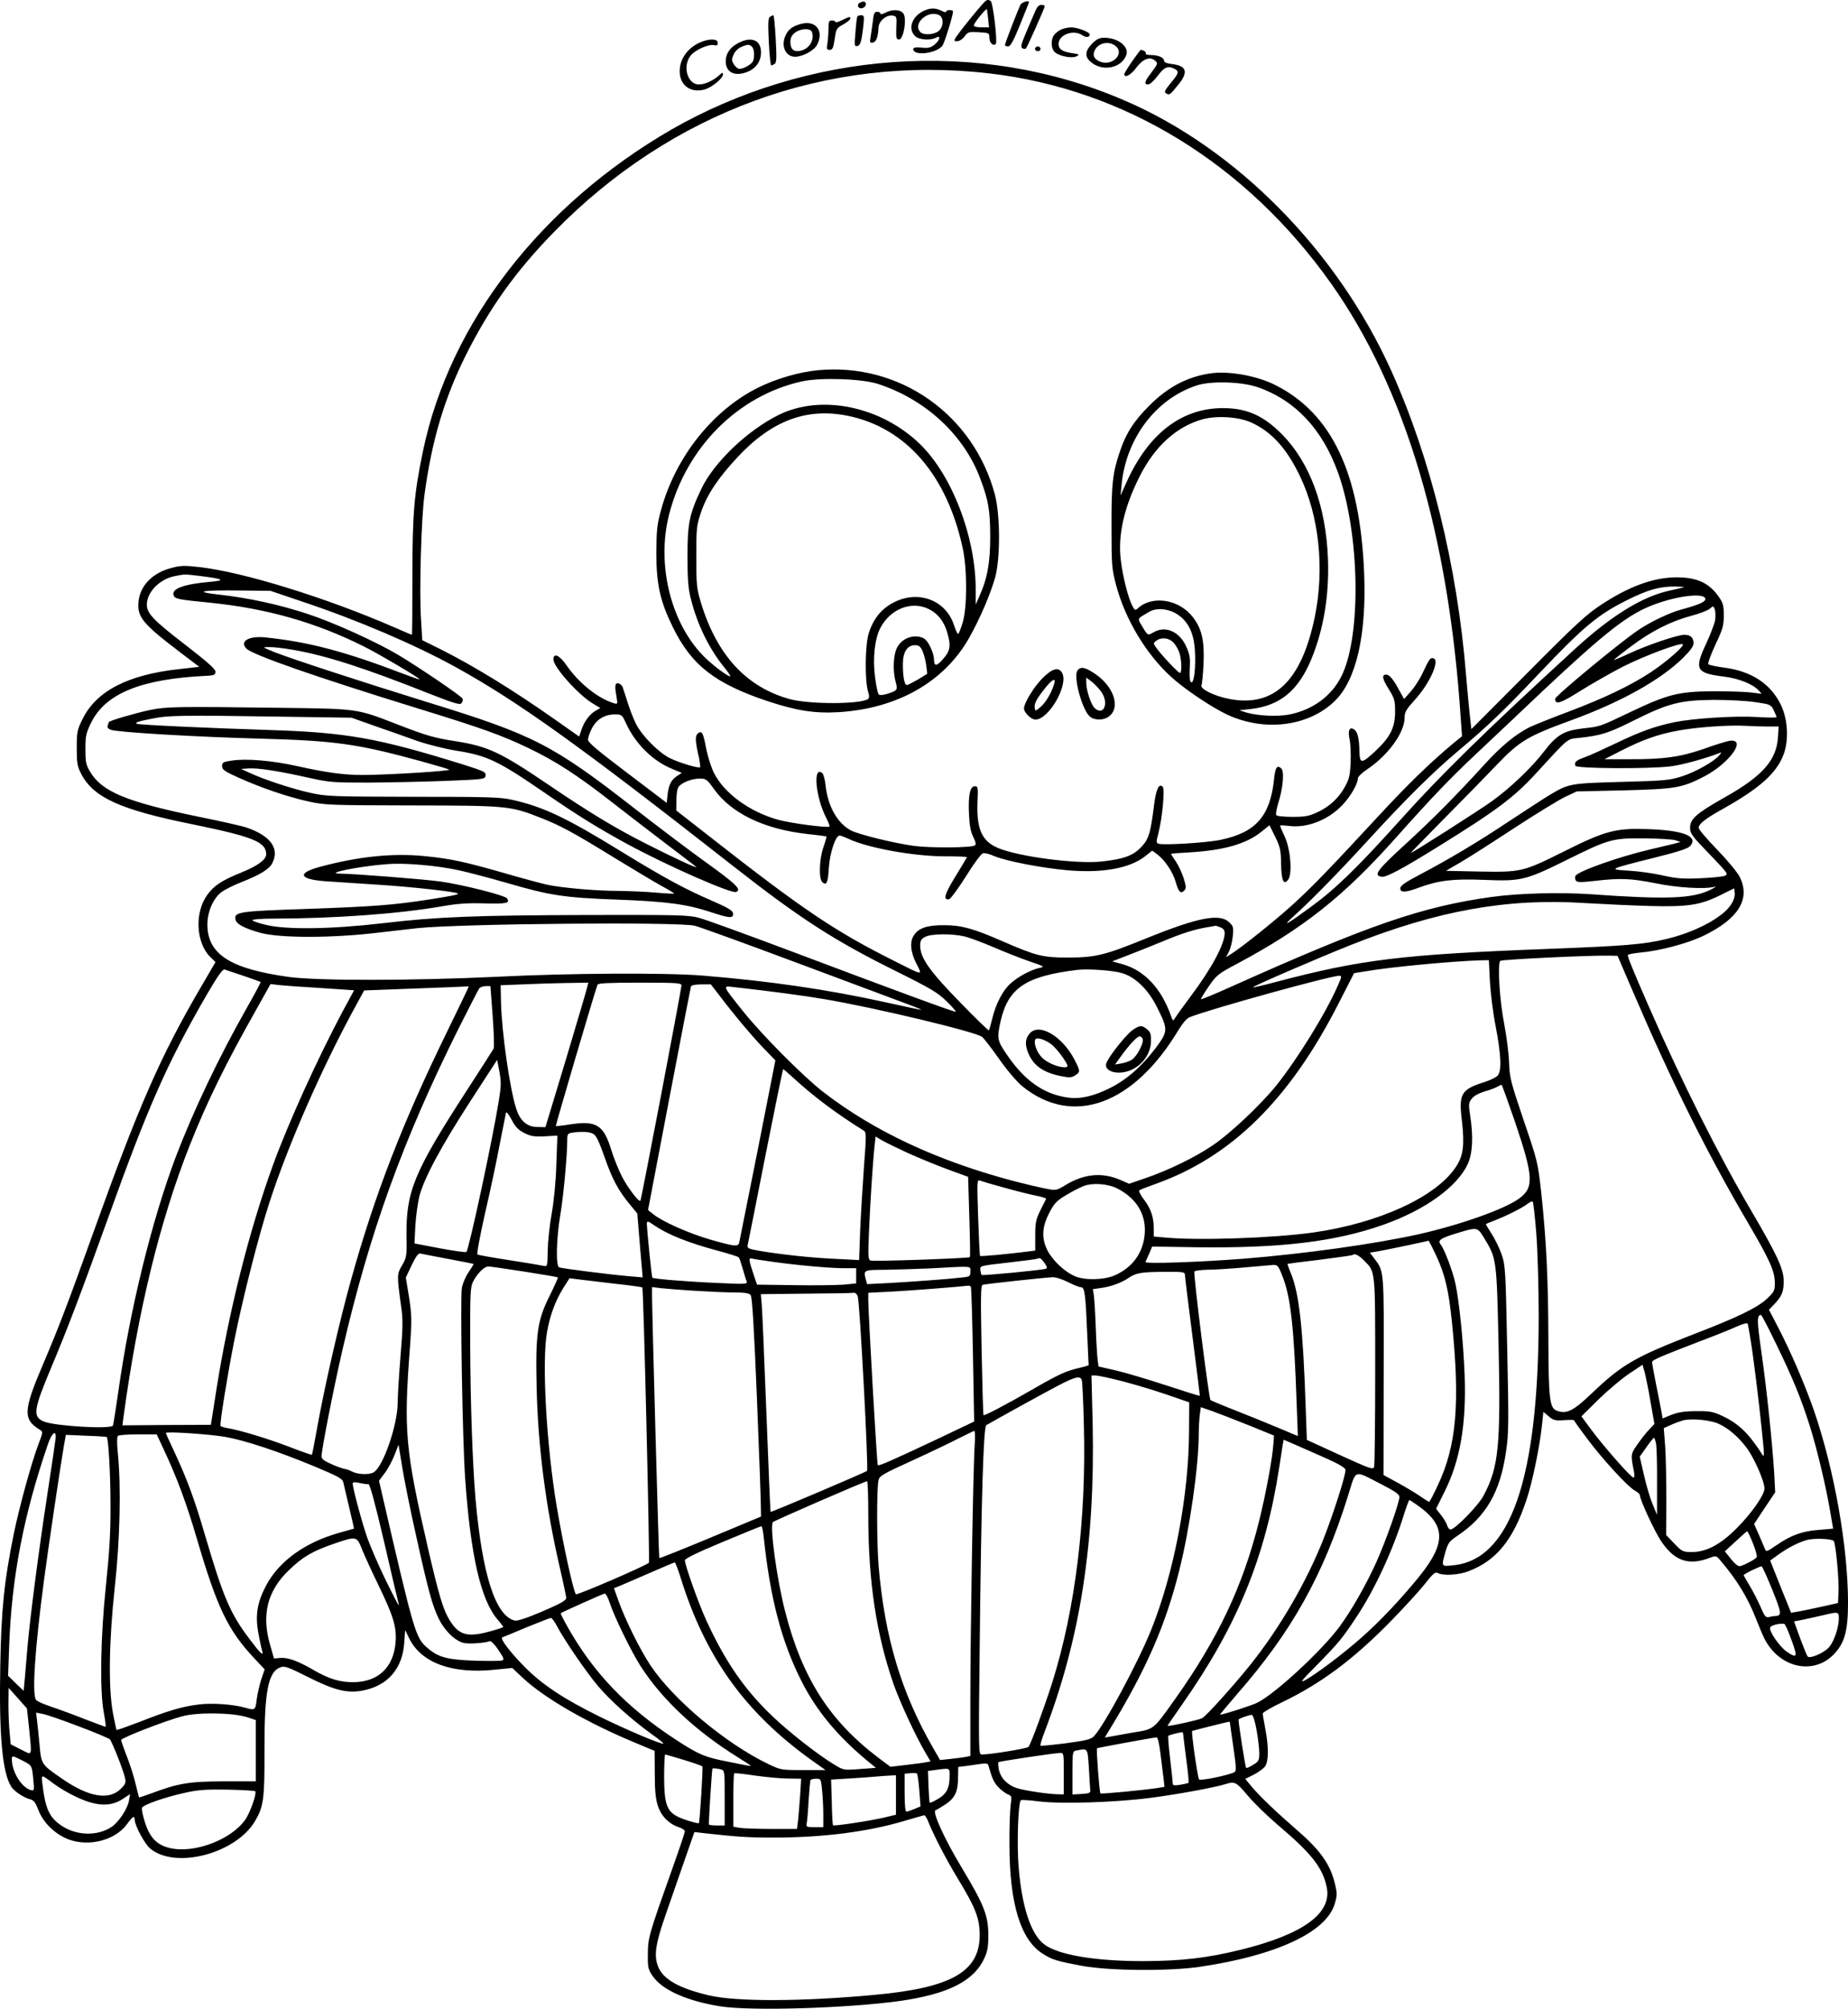 <?xml version="1.0" encoding="UTF-8"?>
<svg xmlns="http://www.w3.org/2000/svg" version="1.0" viewBox="0 0 1068.154 1160.705" preserveAspectRatio="xMidYMid meet">
  <g transform="translate(-464.135,1671.813) scale(0.1,-0.1)" fill="#000000" stroke="none">
    <path d="M10293 16663 c-27 -32 -71 -86 -97 -120 -45 -60 -46 -63 -23 -63 14 0 31 11 44 28 18 25 24 27 81 24 61 -4 62 -4 62 -33 0 -28 23 -50 37 -35 11 11 -16 239 -29 248 -21 13 -24 11 -75 -49z m60 -55 l5 -48 -44 0 c-25 0 -44 5 -44 11 0 14 74 104 76 93 1 -5 4 -30 7 -56z M9613 16703 c-20 -8 -15 -33 6 -33 19 0 35 23 24 34 -7 7 -13 7 -30 -1z M10540 16691 c-14 -27 -90 -223 -90 -233 0 -4 8 -8 18 -8 14 0 30 29 68 122 27 68 51 126 52 130 8 18 -38 6 -48 -11z M10627 16658 c-8 -18 -31 -73 -52 -121 -31 -73 -36 -90 -24 -98 8 -4 17 -5 20 -1 9 9 109 235 109 244 0 5 -9 8 -20 8 -13 0 -24 -11 -33 -32z M10000 16663 c-81 -26 -117 -106 -70 -153 22 -22 88 -27 121 -10 30 17 24 -14 -8 -40 -23 -18 -37 -21 -75 -17 -34 3 -48 0 -48 -8 0 -42 131 -27 168 18 12 14 62 177 62 199 0 5 -9 8 -20 8 -11 0 -20 -4 -20 -9 0 -6 -12 -3 -27 5 -28 14 -55 17 -83 7z m71 -33 c26 -15 25 -64 -3 -90 -24 -22 -87 -27 -106 -8 -49 49 44 132 109 98z M9758 16644 c-16 -8 -28 -10 -28 -4 0 5 -8 10 -19 10 -15 0 -20 -10 -25 -57 -4 -32 -10 -73 -13 -91 -5 -29 -3 -33 13 -30 20 3 31 34 33 85 1 39 43 75 80 71 25 -3 26 -5 23 -70 -2 -61 0 -68 16 -68 26 0 46 120 25 150 -17 24 -66 26 -105 4z M9092 16621 c-11 -7 -12 -36 -7 -145 4 -75 10 -136 14 -136 3 0 12 4 20 9 11 7 12 35 6 145 -4 75 -10 136 -14 136 -3 0 -12 -4 -19 -9z M9597 16623 c-3 -5 -8 -46 -11 -91 -7 -77 -6 -83 10 -80 19 3 26 28 37 131 4 41 2 47 -14 47 -10 0 -20 -3 -22 -7z M9507 16601 c-20 -10 -37 -15 -37 -10 0 5 -9 9 -20 9 -17 0 -20 -7 -20 -47 0 -27 -3 -65 -6 -85 -6 -33 -4 -38 13 -38 16 0 21 10 29 63 8 58 11 63 46 82 21 11 40 26 43 33 6 17 -4 15 -48 -7z M9275 16581 c-47 -12 -74 -29 -90 -61 -33 -63 -6 -130 53 -130 44 1 109 36 126 69 41 79 -5 142 -89 122z m59 -47 c17 -45 -14 -98 -65 -109 -39 -9 -59 8 -59 50 0 24 7 39 26 54 32 25 89 28 98 5z M10768 16544 c-15 -8 -32 -23 -38 -34 -16 -29 -12 -75 8 -93 26 -24 101 -38 126 -24 19 10 16 12 -27 18 -56 9 -77 23 -77 53 0 54 87 86 138 50 21 -14 42 -12 42 5 0 14 -71 41 -108 41 -20 -1 -49 -7 -64 -16z M10954 16466 c-40 -40 -44 -74 -11 -103 65 -61 179 -41 208 36 19 49 -47 101 -127 101 -28 0 -44 -8 -70 -34z m136 -14 c52 -42 -16 -115 -85 -92 -38 13 -52 39 -35 69 22 43 82 54 120 23z M8690 16474 c-74 -32 -120 -96 -120 -168 0 -81 63 -127 144 -105 42 12 106 64 106 87 0 13 -4 12 -22 -5 -34 -31 -83 -53 -117 -53 -67 0 -97 108 -46 169 29 33 104 66 135 58 15 -4 20 0 20 14 0 24 -48 25 -100 3z M8908 16469 c-47 -24 -72 -61 -72 -105 0 -65 54 -91 128 -60 48 20 76 61 76 112 0 71 -56 94 -132 53z m80 -21 c13 -13 16 -56 6 -83 -7 -17 -54 -45 -78 -45 -9 0 -23 11 -32 25 -14 22 -15 30 -3 56 7 18 25 37 43 45 39 17 49 17 64 2z M10625 16441 c-7 -12 12 -24 25 -16 11 7 4 25 -10 25 -5 0 -11 -4 -15 -9z M11186 16365 c-25 -36 -46 -70 -46 -75 0 -26 39 -5 70 38 37 49 77 65 106 41 20 -16 18 -20 -21 -72 -39 -51 -43 -67 -17 -67 10 0 35 23 55 50 38 51 60 60 98 40 27 -15 24 -26 -23 -82 -33 -40 -39 -52 -27 -59 19 -12 22 -11 68 46 63 76 53 113 -34 123 -28 3 -45 10 -45 18 0 19 -33 34 -75 34 -20 0 -34 4 -31 9 5 7 -14 21 -29 21 -2 0 -24 -29 -49 -65z M9801 16359 c-448 -32 -893 -168 -1278 -389 -753 -435 -1282 -1117 -1436 -1855 -52 -247 -62 -364 -62 -727 0 -186 -1 -338 -3 -338 -2 0 -49 20 -106 45 -388 169 -867 317 -1119 346 -89 10 -111 10 -166 -5 -108 -28 -180 -102 -189 -194 -8 -90 21 -126 247 -298 l104 -79 -114 -13 c-298 -32 -482 -127 -561 -290 -31 -62 -33 -74 -33 -167 0 -89 3 -105 27 -151 71 -135 226 -205 642 -289 351 -72 426 -102 426 -174 0 -30 -52 -68 -145 -105 -111 -45 -157 -75 -195 -128 -76 -104 -66 -280 19 -362 l28 -27 -80 -137 c-238 -406 -363 -691 -632 -1442 -140 -390 -194 -532 -284 -743 -116 -271 -118 -321 -17 -382 16 -9 15 -16 -9 -78 -43 -114 -111 -363 -144 -522 -55 -271 -72 -432 -78 -758 -8 -408 12 -624 64 -704 17 -26 71 -62 109 -72 21 -5 31 -19 47 -61 27 -73 96 -140 173 -170 119 -45 271 -6 339 87 33 46 45 52 45 26 0 -33 57 -139 89 -166 145 -122 496 -30 607 159 49 84 55 128 54 405 -1 343 21 458 93 483 23 9 45 1 160 -57 151 -76 224 -94 312 -78 147 27 233 126 243 278 l5 72 24 -49 c70 -141 248 -206 495 -180 l100 10 63 -59 c125 -116 369 -257 645 -372 l115 -48 1 -133 c0 -99 5 -146 18 -185 19 -59 64 -104 120 -123 20 -6 36 -17 36 -24 0 -6 -32 -102 -71 -211 -138 -388 -142 -402 -143 -497 -1 -80 1 -89 29 -130 57 -81 202 -144 395 -174 181 -27 726 -10 1027 31 284 40 434 115 495 250 18 40 22 67 22 135 -1 110 -25 172 -155 388 -100 166 -171 323 -150 330 6 2 33 18 59 35 54 37 71 73 71 158 l1 57 48 6 c26 4 64 9 84 12 27 4 39 2 42 -8 22 -78 33 -102 60 -129 17 -17 41 -35 54 -40 21 -8 22 -12 15 -61 -4 -29 -8 -134 -7 -233 1 -337 64 -545 192 -626 55 -35 81 -43 232 -71 155 -28 496 -31 675 -5 442 65 733 200 781 364 15 51 15 61 0 121 -27 110 -86 192 -221 308 -113 98 -211 191 -257 246 l-39 47 50 25 c27 14 57 36 65 48 20 29 21 112 1 215 -8 43 -15 83 -15 90 0 6 51 36 114 66 221 107 404 242 616 457 74 75 164 173 200 217 56 71 67 80 83 71 31 -16 120 -11 176 11 161 61 258 180 335 411 35 104 78 313 91 442 l7 68 31 -26 c27 -23 38 -26 89 -22 32 2 58 2 58 -1 0 -4 33 -50 73 -103 90 -121 239 -283 278 -303 16 -9 29 -20 29 -27 0 -25 84 -207 122 -264 77 -116 159 -144 281 -98 38 14 38 14 65 -18 93 -110 153 -207 202 -331 17 -43 39 -96 50 -118 86 -168 282 -213 401 -90 63 66 82 135 82 301 -1 323 -79 764 -197 1108 -53 152 -136 344 -209 484 l-51 98 31 32 c45 48 55 74 54 136 0 67 -38 149 -185 400 -196 334 -403 748 -593 1181 -92 210 -123 287 -123 300 0 5 33 11 74 15 112 10 272 53 362 96 203 98 274 212 212 339 -12 26 -70 96 -130 158 -59 61 -108 118 -108 127 0 24 37 53 145 113 208 117 305 204 345 310 32 84 25 206 -15 288 -59 122 -169 194 -325 215 -47 6 -89 15 -94 20 -5 5 13 53 40 112 43 91 49 111 49 170 0 58 -4 72 -30 109 -57 81 -128 112 -250 111 -130 -2 -269 -53 -430 -159 -85 -56 -148 -114 -424 -392 l-325 -326 -7 60 c-4 33 -15 148 -24 255 -51 631 -205 1252 -433 1758 -314 694 -897 1284 -1544 1561 -417 179 -870 253 -1337 220z m559 -65 c783 -91 1485 -523 1975 -1214 429 -606 681 -1452 750 -2520 l7 -96 -54 -44 c-136 -114 -261 -236 -425 -413 -278 -300 -369 -395 -482 -500 -99 -92 -304 -257 -373 -301 l-30 -19 17 33 c9 18 19 58 22 89 5 51 3 58 -22 81 -55 51 -180 27 -478 -94 -244 -99 -291 -110 -452 -111 -147 0 -183 9 -381 95 -167 73 -236 92 -334 92 -98 1 -149 -16 -176 -58 -26 -38 -20 -98 15 -166 35 -68 42 -69 -130 18 -340 170 -526 295 -1067 719 l-192 150 1 60 c0 34 5 67 13 77 19 25 79 48 123 47 35 0 42 -5 80 -59 101 -142 291 -233 540 -261 59 -6 109 -13 111 -14 2 -2 -6 -30 -18 -64 -24 -73 -27 -182 -5 -201 24 -20 32 -3 37 82 5 86 39 188 62 188 7 0 30 -9 52 -19 108 -52 376 -101 557 -101 70 0 127 -2 127 -5 0 -2 -30 -52 -66 -111 -63 -102 -74 -139 -37 -132 9 2 53 62 98 133 47 76 88 131 99 133 9 2 39 -5 65 -17 66 -28 271 -68 417 -81 203 -19 366 10 455 81 l40 32 27 -20 c45 -33 91 -101 108 -158 17 -61 29 -74 50 -53 12 12 12 21 -2 68 -9 30 -29 74 -45 98 -16 24 -29 44 -29 46 0 2 49 6 109 9 199 12 328 49 417 122 l43 35 33 -67 c29 -60 33 -78 34 -156 2 -98 15 -126 41 -92 25 33 14 176 -20 249 -15 32 -27 61 -27 63 0 3 21 2 48 -1 106 -15 230 33 313 121 48 51 88 121 89 154 0 9 24 32 54 52 120 80 216 212 216 298 0 33 9 48 60 104 91 101 150 240 101 240 -15 0 -18 -4 -58 -88 -15 -33 -45 -79 -67 -104 l-39 -44 -29 52 c-33 62 -56 89 -74 89 -27 0 -24 -22 13 -82 35 -56 38 -68 38 -132 0 -92 -28 -147 -113 -227 -81 -76 -92 -76 -93 -1 -2 77 -11 113 -32 126 -26 16 -36 -7 -25 -58 5 -22 8 -81 6 -131 -3 -76 -8 -98 -33 -143 -36 -66 -91 -117 -163 -149 -45 -21 -69 -25 -140 -25 -46 0 -88 4 -93 9 -5 5 0 35 10 68 29 91 37 188 17 204 -24 20 -34 5 -41 -67 -23 -211 -106 -305 -310 -347 -82 -17 -331 -32 -358 -22 -13 5 -13 12 -1 57 24 91 39 259 26 272 -22 22 -39 -14 -51 -111 -18 -148 -30 -189 -64 -227 -50 -58 -102 -79 -238 -94 -143 -16 -483 28 -601 79 -91 39 -122 108 -117 261 4 89 3 95 -15 95 -28 0 -39 -51 -34 -160 3 -66 9 -102 25 -133 14 -30 17 -44 9 -49 -21 -14 -259 -15 -350 -3 -118 16 -316 65 -365 89 -79 41 -135 140 -148 262 -3 32 -12 64 -19 70 -55 45 -39 -136 21 -255 14 -27 23 -51 21 -54 -10 -9 -224 19 -296 39 -167 46 -315 155 -373 273 -16 32 -35 94 -44 139 -17 92 -25 106 -48 87 -17 -14 -16 -43 7 -143 5 -26 8 -50 6 -52 -8 -8 -119 25 -174 52 -65 32 -162 129 -197 199 -14 28 -35 82 -47 120 -12 38 -25 79 -30 92 -10 23 -39 31 -41 10 -2 -18 -2 -19 6 -67 7 -42 6 -43 -16 -36 -91 27 -203 117 -274 220 -40 58 -75 73 -75 33 0 -44 145 -206 228 -255 l43 -26 -29 -17 c-36 -22 -65 -63 -81 -112 l-12 -36 -142 100 c-242 170 -462 305 -658 404 l-107 53 -7 118 c-11 165 1 585 20 723 42 313 115 558 241 810 136 270 285 479 504 704 680 698 1585 1029 2520 920z m-4556 -2905 c131 -16 144 -25 50 -33 -153 -14 -223 -40 -209 -78 8 -21 23 -24 215 -43 323 -33 606 -113 884 -252 86 -43 327 -185 322 -190 -2 -2 -45 13 -97 33 -338 129 -544 183 -794 209 -96 10 -151 -23 -109 -65 37 -37 406 -165 989 -345 374 -115 485 -155 642 -230 158 -76 284 -158 476 -308 78 -61 219 -169 312 -240 94 -71 175 -133 180 -138 14 -14 -124 50 -284 131 -184 93 -328 180 -567 342 -282 191 -351 223 -539 253 -123 19 -168 32 -331 95 -242 94 -228 92 -669 98 -613 8 -671 7 -764 -12 -82 -17 -241 -63 -241 -71 0 -2 -3 -10 -6 -19 -4 -11 2 -19 18 -25 37 -14 487 -41 863 -51 437 -12 564 -30 935 -132 80 -22 151 -43 158 -47 14 -8 -362 -31 -500 -31 -109 0 -206 13 -378 51 -148 33 -295 45 -380 32 -49 -7 -55 -11 -55 -32 0 -20 14 -30 96 -67 132 -59 281 -110 403 -137 97 -21 121 -22 596 -23 552 -1 571 -2 745 -71 114 -44 193 -87 430 -233 105 -64 225 -136 268 -160 43 -23 77 -44 75 -45 -2 -2 -48 0 -103 5 -55 5 -149 9 -210 10 -137 0 -328 17 -417 35 -37 8 -152 39 -255 69 -224 64 -305 82 -455 97 -185 19 -386 -2 -608 -62 -134 -36 -120 -72 32 -83 51 -3 194 -13 318 -21 195 -13 438 -40 448 -50 6 -6 -31 -13 -163 -34 -213 -33 -321 -41 -710 -55 -390 -13 -419 -17 -413 -59 4 -28 48 -52 144 -79 113 -31 413 -31 674 0 102 12 208 24 235 27 254 26 1507 37 1601 14 27 -6 299 -105 604 -219 305 -114 590 -220 632 -236 42 -16 76 -29 75 -31 -2 -1 -92 18 -200 42 -339 75 -674 124 -1067 156 -212 17 -772 14 -1185 -7 -486 -23 -1037 -24 -1205 -1 -338 47 -469 131 -470 302 0 74 33 151 81 188 19 14 70 40 114 57 109 43 162 75 180 110 43 84 -8 157 -145 205 -24 9 -153 38 -287 65 -412 85 -553 144 -621 259 -24 40 -27 57 -27 131 0 76 4 93 33 152 83 169 289 253 667 271 42 2 50 5 52 22 2 15 -40 53 -177 159 -181 139 -220 180 -220 230 0 72 74 148 161 165 61 12 54 12 153 0z m8571 -64 c-5 -2 -44 -11 -85 -20 -159 -35 -339 -147 -551 -342 -523 -480 -770 -722 -1013 -993 -236 -262 -364 -387 -502 -488 -144 -106 -181 -127 -104 -57 99 89 258 251 440 450 210 229 365 382 505 500 171 143 266 234 469 448 261 275 343 343 511 427 118 59 186 79 275 79 36 -1 61 -2 55 -4z m-7990 -82 c329 -110 650 -248 889 -379 365 -202 713 -451 1611 -1155 383 -300 582 -428 940 -605 199 -99 237 -122 287 -171 32 -31 56 -59 54 -61 -5 -4 -311 108 -961 353 -253 95 -489 181 -525 190 -58 16 -127 17 -640 16 -651 -2 -869 -10 -1190 -48 -290 -34 -555 -38 -672 -9 -43 10 -78 23 -78 27 0 5 55 9 123 9 355 1 718 27 972 71 91 16 151 20 249 17 127 -3 146 1 128 29 -11 17 -251 78 -382 97 -91 13 -494 45 -584 46 -95 1 114 43 274 55 102 8 288 -8 415 -36 51 -11 176 -44 277 -73 247 -72 329 -85 633 -96 295 -11 407 -27 550 -74 105 -35 128 -36 123 -4 -2 15 -33 33 -123 72 -155 67 -275 132 -515 279 -324 200 -458 263 -636 303 -70 16 -137 18 -574 18 -475 1 -499 2 -596 23 -107 24 -265 76 -349 115 l-50 23 46 3 c53 3 171 -15 349 -55 117 -26 139 -27 345 -27 121 1 321 5 445 10 221 9 225 9 228 31 3 20 -9 25 -125 62 -498 155 -678 187 -1128 201 -351 11 -758 30 -764 36 -8 8 5 13 87 29 95 20 173 21 746 12 l409 -6 141 -50 c78 -27 186 -65 241 -85 55 -19 154 -44 220 -55 184 -29 243 -57 525 -251 191 -131 297 -196 467 -289 228 -124 601 -288 629 -277 34 13 1 45 -171 169 -99 71 -283 210 -410 309 -480 374 -586 429 -1204 619 -384 119 -776 247 -881 288 -74 30 -75 30 -34 30 22 1 83 -6 135 -15 193 -33 417 -105 794 -255 136 -53 173 -65 183 -55 7 7 10 19 7 27 -5 14 -250 180 -372 253 -126 75 -375 188 -519 235 -168 56 -345 94 -514 113 -156 17 -107 27 120 24 l175 -2 180 -61z m8113 16 c3 -18 -32 -34 -142 -64 -66 -18 -177 -71 -246 -118 -108 -73 -480 -381 -480 -397 0 -36 31 -27 146 46 66 41 176 104 246 140 127 64 334 141 346 129 10 -10 -92 -99 -183 -160 -116 -77 -275 -153 -480 -230 -99 -37 -200 -78 -225 -90 -80 -41 -163 -109 -260 -216 -163 -179 -299 -316 -463 -466 -158 -145 -179 -174 -129 -181 26 -4 116 44 321 171 341 211 443 287 571 427 192 209 178 197 245 204 131 14 172 27 320 101 200 100 268 117 460 119 84 0 190 -5 241 -13 89 -13 92 -14 108 -48 9 -18 16 -36 16 -39 0 -3 -51 -3 -112 1 -129 8 -371 -8 -479 -30 -113 -24 -192 -52 -334 -120 -71 -34 -152 -71 -180 -81 -54 -19 -66 -30 -58 -51 6 -16 423 -19 552 -3 68 9 200 45 281 77 13 6 13 4 0 -12 -29 -36 -135 -96 -214 -122 -76 -24 -96 -26 -351 -33 -297 -8 -306 -9 -419 -77 -33 -20 -133 -85 -221 -143 -184 -123 -358 -227 -524 -314 -89 -47 -116 -66 -116 -81 0 -26 30 -25 110 5 113 41 195 51 372 44 215 -9 241 -3 474 112 250 124 268 129 454 128 83 -1 164 -6 180 -11 l30 -10 -40 -11 c-22 -5 -83 -20 -135 -32 -184 -43 -423 -128 -433 -154 -3 -7 -2 -19 3 -26 7 -11 27 -11 109 -2 149 17 206 15 353 -14 128 -26 282 -35 340 -20 12 3 1 -5 -26 -18 -102 -51 -258 -56 -691 -25 -180 12 -415 6 -574 -16 -401 -56 -706 -161 -1505 -519 -93 -42 -171 -74 -173 -72 -2 2 18 35 44 73 46 67 53 73 168 134 378 202 613 388 908 719 216 242 318 349 477 498 86 81 257 242 380 359 368 345 496 445 648 500 137 50 283 66 290 32z m57 -124 c-4 -22 -27 -82 -51 -134 -71 -151 -60 -172 98 -192 87 -10 170 -43 204 -80 l18 -20 -64 8 c-36 4 -135 7 -220 7 -196 -2 -260 -18 -470 -118 -187 -89 -175 -85 -280 -97 -110 -13 -150 -37 -224 -133 -71 -93 -196 -212 -302 -288 -74 -53 -458 -298 -467 -298 -3 0 84 89 192 198 108 109 246 250 306 313 129 135 178 164 425 254 290 106 515 231 648 360 43 43 62 68 62 86 0 33 -17 49 -53 49 -39 0 -211 -58 -319 -108 -49 -23 -88 -39 -88 -37 0 2 45 38 100 79 116 87 230 145 348 176 45 12 93 30 105 40 21 18 22 18 30 -3 4 -12 5 -40 2 -62z m-6296 -595 c54 -119 156 -220 268 -265 l55 -23 -26 -17 c-35 -23 -49 -50 -56 -108 l-5 -48 -227 172 c-172 130 -228 177 -228 193 0 12 10 42 23 66 26 51 73 80 133 80 39 0 41 -2 63 -50z m6600 -20 l63 0 -4 -62 c-8 -133 -91 -226 -309 -348 -164 -93 -199 -124 -199 -175 0 -33 10 -47 112 -152 108 -113 111 -116 87 -126 -13 -5 -78 -11 -144 -14 -99 -4 -137 -1 -215 17 -52 12 -140 24 -194 27 -121 7 -120 8 144 74 148 37 199 54 212 70 46 55 -41 89 -243 96 -187 7 -249 -9 -484 -127 -241 -120 -249 -122 -489 -118 -108 2 -196 4 -196 4 0 1 37 23 83 49 45 26 184 115 309 197 125 82 258 163 295 181 l68 32 270 6 c302 8 338 14 466 80 148 77 252 223 145 206 -17 -3 -83 -23 -146 -46 -135 -47 -233 -61 -435 -60 l-140 0 100 51 c120 61 209 93 324 114 103 20 301 34 391 28 36 -2 94 -4 129 -4z m-213 -1030 c-50 -76 -210 -160 -378 -199 -126 -30 -236 -39 -678 -56 -845 -32 -1081 -61 -1574 -191 -71 -19 -131 -33 -133 -31 -4 5 390 175 567 245 501 199 904 271 1350 242 102 -6 271 -14 376 -17 224 -6 294 5 414 65 l75 37 3 -28 c2 -18 -6 -43 -22 -67z m-2952 -130 c18 -6 26 -17 26 -33 0 -65 -77 -208 -201 -372 -42 -56 -81 -111 -87 -121 -10 -17 -12 -16 -23 16 -56 158 -154 262 -281 297 l-58 16 98 38 c53 20 141 56 195 78 107 45 183 69 255 81 26 4 48 8 49 9 1 0 13 -3 27 -9z m-1473 -54 c30 -8 104 -36 165 -62 60 -26 151 -62 203 -80 91 -31 93 -32 60 -39 -50 -11 -124 -51 -167 -90 -45 -40 -86 -120 -106 -205 -8 -34 -17 -64 -19 -66 -2 -2 -78 71 -168 164 -175 179 -229 256 -229 326 0 28 5 38 28 50 35 20 161 20 233 2z m3858 -316 c225 -525 430 -937 670 -1345 123 -210 150 -272 151 -339 0 -45 -4 -53 -43 -90 -55 -53 -170 -109 -425 -207 -340 -132 -415 -175 -589 -341 -107 -102 -145 -122 -202 -102 -43 15 -49 65 -50 417 -1 349 -12 569 -41 842 -20 178 -21 183 -102 420 -75 222 -81 247 -84 330 -1 50 -14 151 -28 225 -27 135 -40 349 -23 366 7 8 529 33 630 30 l48 -1 88 -205z m-826 58 c4 -68 18 -184 33 -258 32 -168 36 -260 12 -287 -10 -11 -44 -27 -75 -37 -136 -43 -151 -67 -132 -222 16 -139 9 -202 -32 -265 -112 -175 -446 -329 -829 -383 -229 -32 -664 -47 -852 -29 l-68 6 0 46 c0 67 -16 114 -56 167 -20 25 -32 50 -27 54 4 4 44 19 88 35 443 156 781 489 1066 1050 l87 170 69 11 c144 25 500 58 659 63 l51 1 6 -122z m-7203 31 c52 -18 97 -34 98 -35 2 -1 -33 -67 -78 -146 -164 -289 -309 -594 -412 -863 -140 -371 -267 -888 -333 -1360 -15 -104 -29 -192 -31 -195 -21 -21 -337 -2 -399 24 -66 28 -61 66 44 316 93 221 170 424 327 860 230 642 343 898 572 1293 63 108 91 147 102 143 8 -3 58 -20 110 -37z m5077 16 c78 -23 153 -97 203 -199 64 -128 63 -137 -9 -234 -82 -108 -169 -184 -266 -232 -93 -46 -169 -64 -240 -54 -139 18 -253 98 -356 251 -54 79 -56 92 -34 191 44 192 146 260 445 296 62 7 204 -3 257 -19z m1247 -72 c-70 -161 -234 -425 -357 -579 -92 -113 -268 -279 -369 -346 -100 -68 -257 -144 -387 -188 l-93 -32 -51 22 c-106 46 -211 36 -321 -32 -48 -29 -51 -30 -110 -18 -34 6 -113 25 -176 41 -446 117 -815 289 -1110 517 -114 88 -356 331 -464 467 -120 150 -118 147 -59 140 224 -25 411 -50 533 -71 296 -50 878 -190 909 -218 11 -10 56 -68 100 -131 46 -65 103 -131 133 -155 290 -234 642 -106 902 328 24 39 48 67 65 73 132 51 807 237 863 239 16 0 15 -6 -8 -57z m-4339 -10 c-3 -16 -59 -203 -123 -418 l-118 -390 -47 1 c-58 0 -99 35 -121 103 -38 115 -85 444 -89 621 l-2 95 125 5 c69 3 183 7 253 8 l129 2 -7 -27z m545 11 c0 -24 -232 -1238 -237 -1244 -9 -10 -71 72 -106 138 -19 37 -48 108 -63 157 -44 143 -86 169 -237 146 -43 -7 -81 -11 -83 -9 -2 3 222 766 241 816 3 9 62 12 245 12 216 0 240 -2 240 -16z m-2084 -15 l192 -13 -65 -120 c-147 -276 -317 -650 -406 -896 -136 -376 -252 -836 -323 -1280 -13 -85 -26 -168 -29 -185 l-5 -30 -255 -1 -256 -2 6 47 c84 618 211 1137 385 1576 99 249 207 469 379 773 l86 154 50 -6 c28 -3 136 -11 241 -17z m2302 -41 c84 -111 194 -242 260 -310 l65 -67 -102 -518 c-57 -285 -105 -526 -107 -535 -7 -25 -25 -23 -166 17 -125 36 -280 105 -332 148 l-29 23 122 640 c67 351 124 645 126 652 3 7 24 12 60 12 l55 0 48 -62z m-1448 48 c0 -3 -54 -114 -119 -248 -263 -537 -422 -948 -560 -1443 -66 -234 -156 -629 -197 -860 -15 -82 -28 -152 -30 -153 -1 -2 -60 18 -131 46 -123 47 -277 94 -356 108 -20 3 -39 9 -41 13 -6 10 40 294 80 496 48 240 140 603 204 799 111 341 311 794 508 1151 l38 70 290 11 c159 6 295 11 302 12 6 1 12 0 12 -2z m139 -170 c7 -96 10 -181 5 -188 -4 -7 -76 -120 -161 -251 -301 -465 -346 -576 -342 -838 2 -110 0 -118 -26 -163 -30 -51 -30 -56 -5 -238 11 -73 10 -122 -4 -290 -9 -112 -16 -230 -16 -264 0 -129 -85 -375 -140 -404 -27 -15 -91 -12 -124 5 -15 8 -34 15 -41 15 -8 0 -41 12 -74 26 -47 21 -61 31 -61 48 0 39 71 398 120 611 158 684 350 1214 672 1860 61 121 115 226 120 233 6 6 23 12 37 12 l27 0 13 -174z m35 -491 c-35 -219 -172 -857 -187 -871 -3 -4 -72 6 -153 21 l-147 28 5 101 c3 55 14 132 23 171 28 106 124 286 295 550 l155 239 13 -69 c11 -60 10 -84 -4 -170z m1705 133 c115 -106 250 -207 405 -303 15 -9 15 -26 1 -210 -8 -110 -18 -276 -22 -369 l-6 -169 -137 7 c-140 6 -321 26 -443 47 -61 11 -68 15 -64 33 3 12 49 245 103 519 54 273 100 497 102 497 3 0 30 -24 61 -52z m4170 -255 c106 -314 110 -378 22 -441 -83 -61 -344 -153 -581 -206 -257 -57 -661 -113 -1009 -141 -257 -20 -575 -31 -569 -19 2 5 12 27 22 49 l17 40 261 -4 c480 -6 798 32 1075 130 241 85 427 219 488 351 28 61 33 157 14 280 -10 64 -9 73 8 96 12 17 40 32 74 43 30 8 64 21 74 27 11 6 22 12 25 12 3 0 38 -98 79 -217z m-5729 -61 c38 -19 57 -23 119 -20 l74 4 -6 -166 c-3 -102 -14 -211 -27 -285 -12 -66 -22 -162 -23 -213 -1 -89 -2 -93 -21 -89 -12 3 -101 18 -198 33 -98 15 -182 30 -187 33 -5 3 15 111 44 239 30 128 68 308 85 400 18 92 34 173 36 181 2 7 17 -11 32 -40 21 -42 38 -59 72 -77z m399 -5 c18 -9 33 -40 66 -133 44 -128 81 -197 149 -278 l41 -50 15 -184 16 -185 -81 7 c-98 8 -385 44 -402 51 -20 7 -16 170 7 304 18 106 40 341 40 433 0 32 3 37 28 41 55 8 98 6 121 -6z m1821 -112 c65 -29 169 -72 232 -95 l115 -42 7 -230 c4 -127 6 -232 3 -234 -7 -7 -557 -26 -573 -20 -15 6 -16 23 -10 164 7 169 22 402 32 495 l6 58 35 -21 c20 -12 89 -45 153 -75z m557 -200 c67 -19 149 -39 183 -46 33 -6 59 -15 58 -18 -2 -3 -16 -33 -33 -66 -26 -53 -30 -70 -30 -147 l0 -86 -45 -6 c-120 -15 -270 -29 -274 -25 -2 2 -7 103 -11 223 -7 211 -7 219 11 212 11 -4 74 -23 141 -41z m652 -4 c111 -57 167 -149 159 -261 -8 -109 -70 -196 -173 -241 -62 -27 -171 -30 -229 -6 -63 27 -132 93 -162 153 -34 70 -30 137 16 221 25 48 42 65 93 95 34 21 80 44 102 53 53 20 140 13 194 -14z m2422 -258 c8 -103 14 -312 14 -493 -2 -930 -164 -1397 -497 -1427 -67 -7 -66 -8 -42 78 15 51 22 61 68 92 167 111 250 255 283 493 15 100 15 171 6 591 -9 454 -11 481 -32 542 -12 35 -38 88 -57 118 -19 29 -34 55 -34 57 0 2 21 11 48 21 63 24 162 73 191 96 13 10 27 17 31 14 4 -2 13 -84 21 -182z m-5103 48 c80 -56 203 -105 376 -151 60 -16 113 -33 117 -37 4 -4 14 -34 23 -65 9 -32 19 -65 23 -74 6 -16 -6 -17 -153 -10 -177 7 -385 24 -392 31 -4 4 -30 262 -32 313 0 16 7 15 38 -7z m4802 -77 c72 -119 72 -121 83 -614 13 -587 1 -708 -86 -873 -31 -59 -166 -197 -192 -197 -7 0 -15 11 -19 23 -3 13 -19 40 -35 60 l-29 37 49 99 c90 180 126 387 116 671 -7 193 -32 436 -54 534 -15 70 -64 198 -84 222 -20 24 -3 37 86 64 127 39 125 39 165 -26z m-280 -96 c53 -111 75 -204 94 -394 47 -465 26 -709 -81 -936 -25 -54 -48 -98 -51 -98 -3 0 -28 16 -56 35 -28 19 -86 54 -129 77 l-79 43 1 572 c2 622 3 604 -55 680 l-25 33 38 6 c39 6 296 60 301 63 2 0 21 -36 42 -81z m-5710 -24 c80 -15 146 -28 148 -29 2 -2 -11 -22 -27 -46 -17 -24 -35 -65 -40 -92 -10 -58 3 -881 19 -1102 31 -445 91 -706 189 -817 17 -20 31 -38 31 -41 0 -3 -37 -15 -82 -27 -130 -35 -178 -19 -233 75 -34 59 -58 140 -119 403 -133 577 -142 680 -105 1167 11 154 11 181 -5 285 l-19 116 34 72 c24 50 39 70 49 67 8 -2 80 -16 160 -31z m5296 -10 c66 -67 64 -48 64 -636 0 -293 -3 -542 -6 -554 -5 -20 -17 -16 -197 66 l-192 88 -7 192 c-15 450 -37 648 -83 765 -14 32 -23 60 -22 60 1 1 85 12 187 24 102 13 187 25 189 27 12 11 34 1 67 -32z m-3411 -8 c145 -20 323 -36 408 -36 l67 0 0 -44 0 -44 -72 -7 c-40 -3 -169 -5 -287 -3 l-214 3 -17 50 c-31 92 -33 107 -13 101 10 -3 68 -12 128 -20z m1563 -5 c15 -21 18 -30 9 -34 -21 -8 -366 -41 -372 -36 -2 3 -6 16 -7 29 -3 24 -2 24 156 42 88 10 164 20 170 22 19 8 22 6 44 -23z m1375 -75 c48 -118 68 -295 83 -739 l7 -187 -109 46 c-60 25 -172 71 -249 101 -77 30 -143 58 -147 61 -10 10 -100 731 -93 743 4 5 36 9 73 10 37 0 132 6 212 13 80 7 157 14 171 15 24 1 30 -6 52 -63z m-4379 24 c103 -16 190 -31 192 -33 2 -1 -19 -48 -46 -103 -73 -145 -84 -220 -77 -534 8 -340 52 -686 134 -1040 20 -85 36 -164 37 -174 1 -15 -26 -31 -137 -79 -92 -39 -146 -57 -161 -53 -111 28 -187 264 -226 701 -17 194 -30 561 -31 896 -1 289 1 330 16 360 25 49 65 89 89 89 12 0 106 -14 210 -30z m2576 1 c0 -28 -2 -30 -52 -35 -75 -9 -281 -24 -424 -32 l-121 -6 -6 23 c-16 60 -18 59 116 60 67 1 183 5 257 8 250 14 230 15 230 -18z m1240 -18 c0 -10 20 -171 44 -358 24 -187 43 -341 42 -342 -2 -2 -90 26 -197 61 -107 35 -238 74 -291 86 l-97 22 -5 37 c-3 20 -8 104 -11 186 -3 83 -8 167 -11 187 l-6 37 49 7 c57 8 117 30 156 57 44 30 73 35 205 36 110 1 122 -1 122 -16z m-676 -43 c32 -17 67 -30 76 -30 21 0 26 -40 36 -280 4 -91 7 -167 8 -169 1 -3 -24 -10 -54 -17 -77 -18 -116 -35 -270 -124 -164 -94 -279 -154 -284 -149 -2 2 -7 172 -11 376 -6 310 -5 374 6 377 16 5 358 42 404 44 17 1 57 -12 89 -28z m-2616 -10 c84 -9 154 -19 156 -21 7 -7 44 -1584 38 -1591 -19 -18 -415 -189 -422 -182 -14 16 -72 278 -110 502 -60 355 -88 840 -57 1012 17 99 50 186 97 260 l33 52 56 -7 c31 -4 125 -15 209 -25z m2055 -17 c3 -5 8 -182 12 -394 l7 -385 -223 -106 c-261 -123 -328 -152 -334 -146 -5 4 -55 878 -55 953 l0 43 138 7 c108 6 371 26 439 34 6 0 14 -2 16 -6z m-1603 -23 c80 -5 184 -10 231 -10 64 0 90 -4 99 -15 9 -11 19 -177 36 -587 13 -315 23 -600 23 -633 l1 -60 -292 -122 c-161 -67 -294 -120 -296 -118 -3 3 -41 1389 -42 1523 l0 43 48 -6 c26 -3 112 -10 192 -15z m949 -32 c12 -32 63 -1000 54 -1009 -10 -9 -555 -241 -558 -237 -1 2 -12 260 -24 573 -12 314 -24 596 -27 627 l-5 58 263 3 c145 1 269 3 276 5 7 1 16 -8 21 -20z m5313 -285 c93 -192 138 -302 188 -458 42 -132 95 -354 118 -490 l19 -110 -81 -7 c-97 -7 -161 -30 -244 -87 -62 -42 -62 -42 -71 -19 -5 13 -21 49 -35 82 l-26 58 61 92 61 91 -6 115 c-11 173 -43 482 -74 698 -26 180 -26 212 -2 212 4 0 45 -80 92 -177z m-138 -63 c23 -169 48 -389 61 -530 3 -46 2 -52 -8 -36 -79 123 -137 179 -234 224 -50 23 -70 27 -148 26 -67 0 -103 -6 -142 -21 l-52 -21 -6 37 c-4 20 -17 90 -31 157 -13 67 -24 126 -24 131 0 12 44 31 270 118 91 34 190 74 220 88 30 13 58 22 62 18 3 -3 18 -89 32 -191z m-593 -260 l23 -130 -31 -33 c-17 -17 -47 -56 -68 -86 -39 -56 -39 -58 -19 -158 4 -20 2 -33 -3 -33 -14 0 -169 176 -242 274 l-59 80 101 100 c56 54 136 121 177 148 l75 50 12 -41 c6 -23 22 -99 34 -171z m-3049 116 c73 -19 189 -54 258 -78 l125 -43 -1 -165 c-1 -372 -87 -822 -219 -1150 -76 -189 -269 -548 -330 -614 -17 -18 -43 -25 -163 -41 -78 -10 -144 -16 -147 -14 -2 3 8 39 24 80 206 538 292 1088 278 1777 l-7 282 25 0 c13 0 84 -15 157 -34z m-238 8 c3 -8 9 -124 12 -257 15 -545 -49 -1065 -182 -1489 -44 -139 -126 -362 -138 -374 -10 -10 -220 -44 -270 -44 -19 0 -19 14 -12 623 9 864 22 1270 38 1280 46 27 339 189 416 229 98 51 126 58 136 32z m966 -262 l145 -59 -3 -44 c-5 -83 -44 -294 -84 -454 -93 -371 -236 -674 -482 -1021 -131 -184 -122 -177 -246 -197 -58 -10 -118 -21 -134 -24 l-29 -5 26 43 c212 347 325 604 405 925 60 238 112 603 112 782 0 38 3 89 6 114 l6 45 67 -23 c36 -13 131 -50 211 -82z m2713 10 c59 -27 114 -74 164 -140 44 -59 103 -193 103 -235 0 -37 -75 -144 -160 -229 -94 -95 -176 -138 -259 -138 -52 0 -57 2 -102 49 l-47 49 1 204 c0 111 -3 251 -7 309 l-8 105 40 18 c22 10 55 22 73 27 50 12 153 2 202 -19z m-4298 -124 c-9 -131 -25 -1094 -25 -1461 l0 -335 -22 -5 c-13 -3 -52 -8 -88 -12 l-65 -7 -37 64 c-187 324 -282 641 -318 1053 -11 129 -12 452 -1 499 5 26 23 36 196 115 105 48 226 106 270 129 44 22 83 41 88 42 4 0 5 -37 2 -82z m-5312 41 c-1 -13 -22 -157 -47 -319 -52 -340 -100 -710 -116 -890 -6 -69 -13 -154 -16 -189 l-6 -63 -45 43 -45 44 6 165 c14 402 83 762 226 1178 22 62 47 80 43 31z m982 6 c112 -20 301 -82 513 -170 143 -60 163 -71 168 -94 3 -14 19 -80 34 -145 16 -66 28 -120 27 -121 -1 0 -38 -11 -82 -23 -201 -56 -352 -165 -427 -308 -50 -96 -62 -169 -44 -270 8 -43 18 -90 22 -103 11 -37 -8 -20 -76 71 -107 141 -149 240 -250 583 -65 223 -106 332 -181 494 -27 57 -49 106 -49 109 0 10 255 -7 345 -23z m-687 0 c10 -9 22 -211 22 -390 1 -161 -6 -270 -26 -465 -32 -301 -37 -612 -12 -742 8 -43 12 -78 9 -78 -3 0 -55 20 -116 43 -60 24 -147 56 -192 71 -45 15 -87 33 -93 41 -25 30 -7 298 46 695 25 190 96 667 115 776 l11 61 116 -5 c64 -2 118 -6 120 -7z m331 -75 c78 -167 131 -311 192 -519 116 -394 178 -523 330 -685 l60 -64 -20 -59 c-10 -32 -22 -84 -26 -115 -7 -62 -10 -64 -65 -48 -68 20 -195 29 -270 19 -93 -11 -179 -36 -343 -101 -71 -27 -130 -48 -132 -46 -2 2 -11 46 -21 98 -27 147 -23 415 11 730 30 271 37 582 17 775 -6 63 -5 92 2 97 6 4 59 8 117 8 l106 0 42 -90z m8625 33 c3 -21 6 -121 5 -223 l0 -185 -25 60 c-14 33 -37 109 -50 168 l-25 108 38 54 c21 30 41 55 44 55 4 0 9 -17 13 -37z m-1909 -81 c71 -31 111 -55 113 -66 5 -22 -67 -247 -125 -396 -99 -251 -251 -513 -421 -727 -101 -126 -258 -300 -282 -313 -20 -11 -200 -50 -200 -44 0 2 39 59 86 126 317 453 479 847 559 1365 8 54 17 112 20 130 l6 32 67 -29 c37 -16 117 -51 177 -78z m-5255 -464 c70 -316 92 -392 130 -469 35 -68 96 -126 145 -135 33 -6 117 0 148 11 6 2 29 -20 49 -51 30 -44 35 -56 23 -60 -8 -4 -79 -4 -158 -2 -161 6 -211 19 -274 73 -70 60 -76 80 -262 884 l-19 83 33 44 c18 23 43 70 56 103 l24 61 22 -135 c12 -73 49 -257 83 -407z m5573 315 c80 -41 107 -60 107 -74 0 -34 -80 -259 -134 -379 -59 -130 -141 -274 -211 -370 -103 -139 -369 -386 -475 -440 -31 -16 -199 -70 -217 -70 -2 0 42 53 98 118 316 361 497 684 641 1144 50 160 30 153 191 71z m-5852 -1 c8 2 40 -117 90 -331 42 -184 80 -343 83 -354 8 -32 0 -17 -74 132 -38 78 -86 188 -106 244 -32 93 -84 286 -84 313 0 9 11 9 40 3 22 -5 45 -8 51 -7z m2889 -179 c0 -382 46 -686 145 -973 37 -106 129 -304 184 -397 l31 -53 -22 -4 c-13 -3 -65 -10 -117 -16 l-93 -11 -72 54 c-281 214 -437 458 -536 841 -49 190 -91 499 -71 519 9 9 528 235 544 236 4 1 7 -88 7 -196z m3163 65 c176 -119 181 -221 22 -419 -107 -132 -229 -261 -336 -355 -108 -95 -254 -205 -321 -243 -37 -20 -28 -8 64 85 124 126 149 156 230 279 104 156 210 384 273 588 15 48 30 87 32 87 3 0 19 -10 36 -22z m-3768 -185 c37 -360 105 -616 221 -843 86 -169 207 -314 378 -456 l50 -41 -93 -7 c-93 -7 -94 -7 -148 26 -96 58 -262 188 -360 282 -159 152 -271 314 -381 555 -44 96 -122 316 -122 343 0 10 69 44 218 106 119 50 220 91 224 91 4 1 9 -25 13 -56z m5718 -42 c16 -39 26 -75 22 -81 -7 -12 -72 -46 -97 -52 -10 -2 -30 15 -51 41 l-36 45 62 57 c34 32 64 58 67 59 3 0 18 -31 33 -69z m-8039 -36 c14 -35 57 -129 95 -207 86 -178 105 -240 99 -327 -11 -148 -101 -233 -247 -233 -79 0 -142 20 -234 74 -85 49 -143 70 -187 66 l-35 -3 -23 80 c-50 173 -15 312 110 431 79 76 135 109 257 151 134 46 134 46 165 -32z m8506 49 c12 -12 32 -226 28 -299 l-3 -60 -100 -22 c-55 -12 -116 -25 -136 -28 l-35 -6 -61 151 -60 151 46 33 c58 42 120 73 168 86 45 11 140 7 153 -6z m-6665 -211 c142 -459 373 -781 759 -1057 l79 -56 -129 0 c-127 0 -131 1 -200 34 -247 118 -550 372 -683 571 -60 90 -146 264 -185 373 l-26 73 23 9 c12 5 90 38 172 74 83 36 153 66 156 66 4 0 19 -39 34 -87z m6311 -73 c54 -135 56 -149 14 -150 -8 0 -24 -3 -35 -6 -17 -4 -25 5 -48 60 -16 36 -44 91 -63 122 -19 31 -34 58 -34 60 0 7 95 53 104 51 4 -2 32 -63 62 -137z m-6721 -72 c26 -81 127 -287 180 -369 124 -192 317 -373 558 -523 42 -26 77 -49 77 -51 0 -2 -8 -1 -17 1 -10 2 -64 12 -121 24 -126 24 -165 41 -295 126 -283 185 -476 386 -626 653 -23 41 -40 75 -39 77 8 7 245 113 255 114 6 0 19 -24 28 -52z m7105 -91 c0 -51 -27 -132 -56 -166 -27 -33 -110 -69 -124 -55 -5 5 -24 53 -44 106 l-35 97 57 11 c31 7 82 18 112 25 86 21 90 20 90 -18z m-7410 -44 c41 -79 174 -273 240 -350 71 -83 191 -190 302 -271 43 -30 76 -57 74 -59 -7 -8 -217 81 -371 157 -205 101 -330 184 -430 285 -86 87 -146 166 -130 172 6 2 69 28 140 58 72 29 135 54 140 54 6 1 21 -20 35 -46z m7136 -81 c37 -100 33 -109 -27 -68 -42 29 -104 119 -96 140 5 13 54 25 81 21 5 0 24 -42 42 -93z m-10187 -507 c17 -172 22 -161 -47 -126 l-59 30 -6 68 c-4 37 -7 111 -7 163 l1 95 53 -59 53 -60 12 -111z m284 9 c94 -35 176 -70 183 -76 14 -16 79 -181 88 -224 6 -27 2 -36 -24 -62 -68 -68 -184 -49 -337 56 -123 85 -123 84 -133 197 -5 55 -12 120 -15 144 l-5 43 36 -7 c20 -3 113 -35 207 -71z m975 52 l52 -17 0 -177 0 -177 -187 0 c-201 -1 -261 -11 -421 -71 -36 -13 -66 -23 -67 -22 -1 2 -10 37 -20 78 -9 41 -33 115 -52 163 -19 49 -33 90 -31 92 18 18 253 109 353 136 88 24 290 21 373 -5z m5836 -73 c9 -49 16 -109 16 -135 0 -42 -3 -48 -36 -68 -19 -12 -37 -20 -40 -17 -5 4 -43 250 -44 278 0 6 55 26 76 28 7 1 19 -35 28 -86z m-154 43 c0 -3 9 -67 20 -142 16 -110 18 -139 8 -145 -27 -17 -198 -53 -206 -43 -8 8 -46 274 -40 280 3 2 194 50 211 53 4 1 7 -1 7 -3z m-270 -68 c0 -7 9 -73 18 -146 10 -73 16 -135 13 -136 -4 -2 -25 -7 -48 -11 -33 -5 -43 -4 -43 7 0 7 -7 71 -15 142 -9 71 -13 131 -11 134 4 4 57 18 79 21 4 1 7 -5 7 -11z m-131 -115 c7 -54 15 -119 18 -144 l5 -46 -43 -7 c-87 -13 -323 -35 -327 -31 -6 5 -25 256 -20 261 4 3 308 59 344 63 7 1 16 -36 23 -96z m-414 -80 c3 -60 7 -117 8 -128 2 -17 -5 -20 -50 -23 l-53 -3 0 125 c0 121 1 125 23 129 67 13 64 17 72 -100z m-145 -33 l0 -120 -28 0 c-55 0 -198 21 -244 36 -55 18 -94 59 -104 110 -3 19 -4 37 -2 40 5 4 313 51 356 53 22 1 22 -1 22 -119z m-2197 79 c56 -17 105 -34 108 -38 5 -4 -15 -318 -20 -327 -3 -6 -90 20 -123 37 -63 32 -78 76 -78 232 0 70 3 127 6 127 3 0 52 -14 107 -31z m-3822 -4 c56 -29 55 -27 63 -113 6 -62 5 -63 -17 -57 -53 17 -107 106 -107 177 0 23 1 23 61 -7z m4037 -51 c22 -6 22 -9 22 -165 l0 -159 -43 0 c-24 0 -46 2 -48 5 -3 3 16 303 20 323 1 4 25 2 49 -4z m1322 -38 c0 -70 -17 -103 -66 -132 -25 -15 -47 -25 -49 -22 -2 2 -5 44 -7 93 l-3 90 45 6 c84 11 80 13 80 -35z m-932 -15 l74 -1 -6 -97 c-4 -54 -9 -119 -12 -145 l-6 -48 -146 0 c-81 0 -164 3 -184 6 l-38 7 0 152 c0 83 2 154 5 156 2 3 57 -3 122 -13 65 -9 151 -17 191 -17z m757 -69 l7 -92 -36 -15 c-19 -8 -40 -15 -46 -15 -6 0 -10 41 -10 109 l0 110 33 3 c17 2 35 1 38 -2 4 -3 10 -47 14 -98z m-5000 37 c28 -21 84 -54 125 -73 119 -57 202 -60 275 -10 l38 25 -6 -36 c-8 -48 -58 -124 -100 -153 -82 -55 -205 -52 -292 8 -70 48 -92 98 -109 243 -6 54 -9 54 69 -4z m4865 -63 l0 -114 -67 -16 c-85 -20 -291 -51 -297 -45 -2 2 -6 63 -7 134 l-4 130 115 7 c63 4 131 9 150 11 19 2 52 4 73 5 l37 2 0 -114z m-427 27 c4 -38 7 -101 7 -140 l0 -73 -50 0 c-47 0 -50 2 -46 23 3 12 8 71 11 132 4 60 9 113 11 117 3 5 18 8 33 8 27 0 28 -2 34 -67z m2459 -29 c34 -41 113 -118 174 -170 195 -165 259 -246 283 -357 35 -153 -133 -276 -499 -366 -198 -48 -340 -64 -560 -65 -280 0 -493 36 -573 97 -77 58 -129 215 -148 447 -11 128 -3 370 13 386 4 3 50 0 104 -7 131 -16 445 -6 649 21 153 20 366 59 430 79 54 17 62 12 127 -65z m-5736 24 c11 -11 -27 -120 -56 -163 -80 -116 -293 -198 -435 -166 -76 17 -117 59 -146 149 -12 38 -20 76 -17 84 7 18 137 63 254 88 71 16 120 19 241 17 84 -2 155 -6 159 -9z m3886 -165 c36 -91 106 -225 176 -341 100 -164 124 -225 126 -317 4 -218 -159 -313 -609 -354 -419 -39 -797 -40 -955 -3 -175 41 -267 94 -295 167 -25 63 -15 131 44 300 27 77 75 216 107 308 l59 169 60 -7 c191 -21 246 -25 400 -25 281 0 540 33 749 95 61 18 114 33 119 34 4 0 12 -11 19 -26z M9370 14579 c-108 -10 -242 -49 -345 -100 -263 -130 -478 -400 -562 -705 -24 -87 -27 -117 -28 -249 0 -184 22 -281 95 -430 108 -221 244 -327 550 -429 167 -55 270 -71 409 -63 340 21 611 175 755 431 62 110 122 251 149 346 31 112 30 361 -1 480 -124 463 -550 763 -1022 719z m345 -79 c276 -89 501 -297 594 -552 46 -123 55 -179 56 -328 0 -152 -16 -244 -64 -350 l-20 -45 0 96 c-3 302 -137 649 -320 829 -226 221 -576 293 -822 169 -180 -90 -372 -274 -444 -426 -69 -145 -80 -199 -80 -388 0 -133 4 -186 19 -245 36 -147 106 -291 192 -396 24 -30 41 -54 36 -54 -15 0 -88 54 -141 104 -199 190 -288 538 -212 832 99 387 398 686 766 768 106 24 347 16 440 -14z m-171 -185 c334 -69 571 -342 662 -765 26 -119 26 -341 0 -428 -10 -34 -22 -64 -26 -67 -4 -2 -14 20 -24 49 -45 144 -203 206 -345 135 -73 -36 -120 -93 -148 -179 -21 -64 -24 -268 -5 -335 9 -30 9 -41 -1 -47 -48 -30 -337 -30 -449 0 -251 68 -423 254 -515 557 -25 83 -27 104 -27 265 0 164 1 180 27 257 34 102 99 199 212 320 198 212 400 287 639 238z m461 -1114 c53 -24 91 -70 110 -133 24 -80 20 -109 -21 -156 -38 -45 -54 -46 -54 -4 -1 38 -34 108 -58 121 -55 29 -130 2 -157 -56 -21 -43 -24 -135 -6 -198 12 -44 9 -48 -52 -67 -23 -7 -41 -8 -47 -2 -5 5 -15 51 -21 101 -14 107 -2 218 30 281 56 109 177 159 276 113z m-32 -243 c8 -18 18 -56 22 -83 l6 -50 -53 -33 c-30 -17 -59 -32 -65 -32 -14 0 -23 48 -23 120 0 70 25 110 70 110 22 0 31 -7 43 -32z M11634 14560 c-132 -20 -243 -79 -349 -185 -90 -90 -135 -160 -170 -264 -43 -125 -50 -191 -49 -441 0 -222 2 -240 27 -335 52 -194 170 -392 313 -524 76 -71 235 -178 328 -222 219 -102 476 -68 626 82 122 122 181 384 166 739 -24 575 -187 919 -513 1083 -106 54 -273 84 -379 67z m276 -79 c218 -75 375 -243 466 -496 126 -353 135 -946 18 -1176 -58 -115 -166 -193 -302 -220 -69 -13 -183 -7 -247 12 l-40 13 65 7 c169 19 275 106 350 286 72 173 105 373 97 583 -12 306 -105 556 -267 720 -107 107 -201 149 -337 150 -241 1 -434 -147 -561 -430 l-34 -75 6 60 c25 269 198 499 435 576 80 27 260 22 351 -10z m-35 -205 c117 -53 204 -150 281 -311 110 -230 142 -533 85 -811 -76 -370 -235 -524 -493 -475 -88 17 -172 58 -162 80 4 9 9 66 12 127 5 131 -10 199 -61 265 -79 104 -234 129 -318 53 -16 -15 -19 -13 -33 14 -24 46 -55 168 -66 261 -19 146 19 312 112 493 87 170 211 281 359 323 83 23 211 15 284 -19z m-422 -1112 c59 -42 89 -107 95 -204 6 -99 -5 -191 -21 -184 -9 3 -11 27 -9 78 4 64 0 83 -21 130 -39 85 -119 120 -187 81 -35 -20 -35 -20 -65 31 -31 52 -34 44 39 87 45 26 116 18 169 -19z m-28 -160 c14 -15 29 -43 35 -63 12 -45 13 -111 1 -111 -10 0 -114 111 -139 149 -15 22 -15 24 3 37 30 22 73 17 100 -12z M10870 12845 c-28 -33 28 -238 74 -270 27 -20 76 -19 104 1 75 52 31 181 -87 255 -50 32 -73 36 -91 14z m138 -126 c44 -64 13 -140 -39 -93 -21 19 -49 102 -49 147 l0 30 33 -25 c17 -14 42 -40 55 -59z M10662 12794 c-47 -49 -102 -139 -102 -170 0 -23 42 -64 66 -64 77 0 192 199 155 269 -21 38 -59 27 -119 -35z m73 -26 c-15 -52 -49 -109 -78 -134 -32 -27 -32 -27 -35 -5 -4 24 12 53 65 119 38 46 58 55 48 20z M11189 10767 c-32 -21 -122 -131 -149 -183 -32 -59 73 -87 155 -41 60 34 98 95 99 158 1 42 -3 54 -23 70 -30 24 -41 24 -82 -4z m57 -52 c9 -21 -33 -101 -62 -120 -14 -9 -42 -19 -62 -22 l-36 -6 35 48 c45 63 93 115 108 115 6 0 14 -7 17 -15z M10591 10744 c-25 -32 -26 -62 -6 -112 31 -72 86 -111 188 -132 50 -10 61 -9 83 4 30 20 30 25 -2 87 -71 141 -210 221 -263 153z m127 -60 c18 -14 48 -49 67 -77 29 -43 32 -53 19 -55 -32 -7 -107 22 -139 54 -31 31 -51 86 -39 106 9 14 54 0 92 -28z"></path>
  </g>
</svg>
